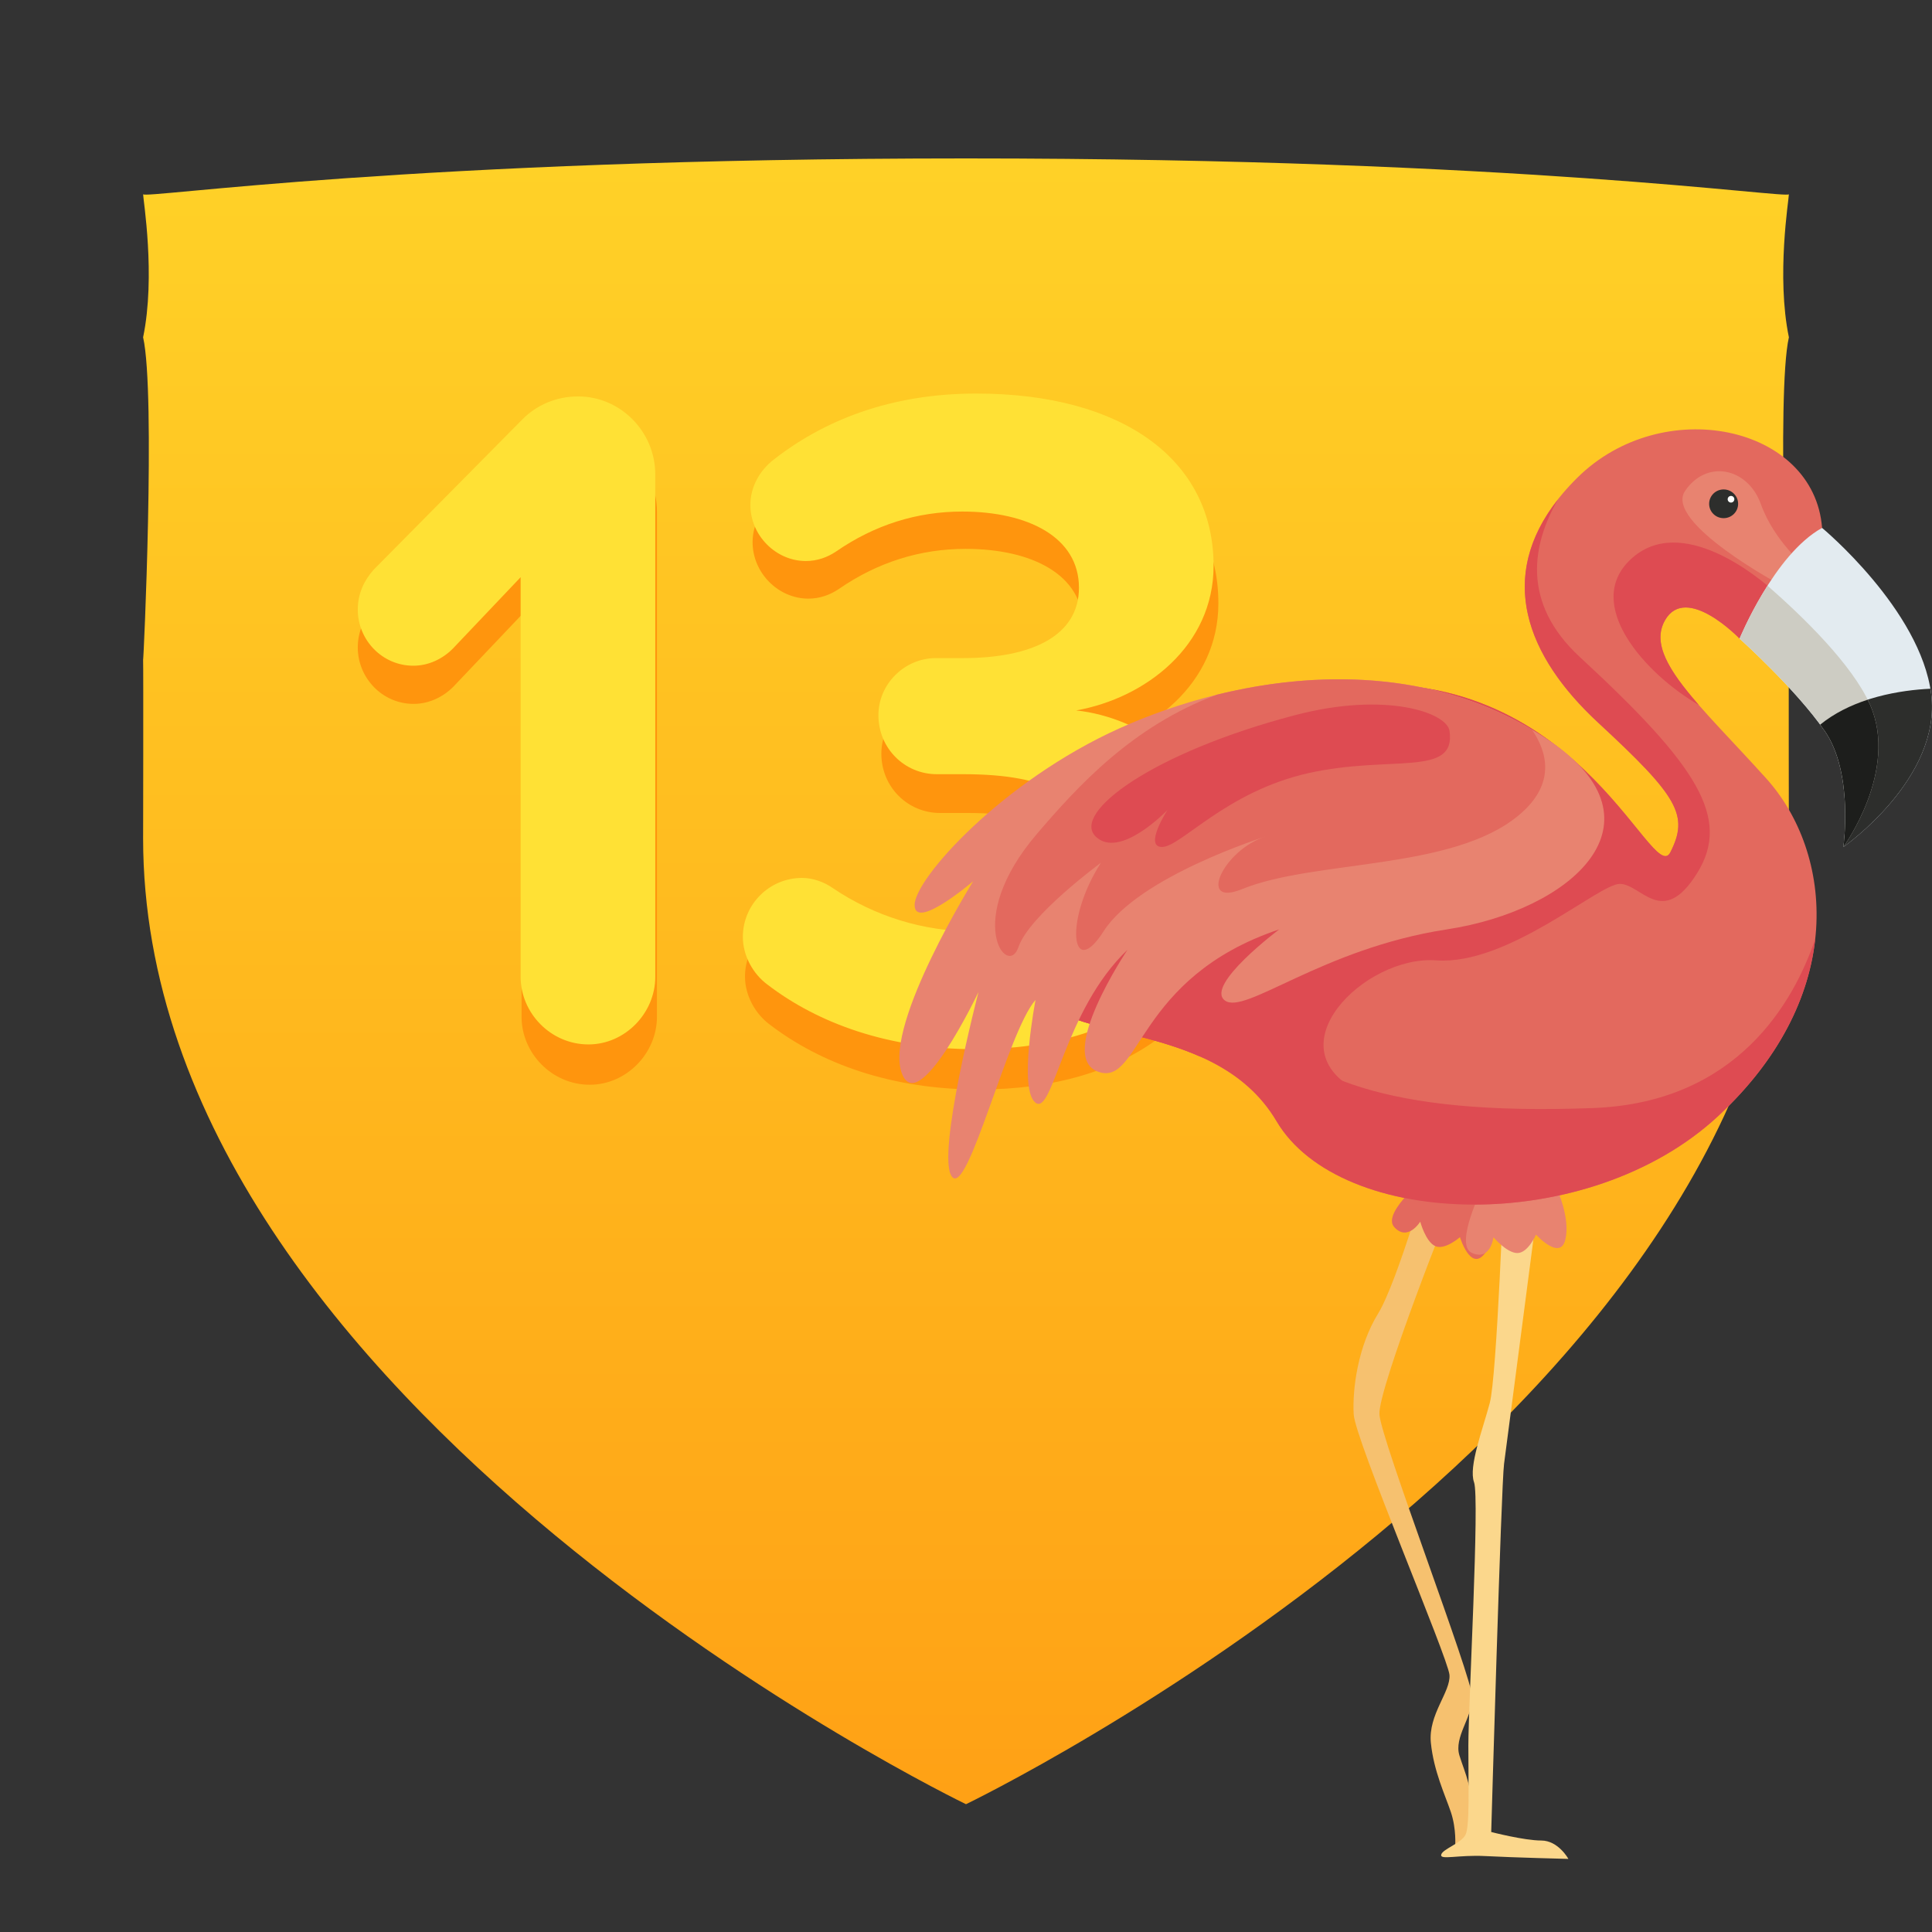 <?xml version="1.0" encoding="UTF-8"?>
<svg width="54px" height="54px" viewBox="0 0 54 54" version="1.1" xmlns="http://www.w3.org/2000/svg" xmlns:xlink="http://www.w3.org/1999/xlink">
    <rect x="0" y="0" width="54" height="54" fill="#333333" stroke="none"/>
    <!-- Generator: Sketch 50.2 (55047) - http://www.bohemiancoding.com/sketch -->
    <title>a_fait_etape_13</title>
    <desc>Created with Sketch.</desc>
    <defs>
        <linearGradient x1="50%" y1="0%" x2="50%" y2="123.063%" id="linearGradient-1">
            <stop stop-color="#FFD127" offset="0%"></stop>
            <stop stop-color="#FF9611" offset="100%"></stop>
        </linearGradient>
    </defs>
    <g id="Badges-Copy" stroke="none" stroke-width="1" fill="none" fill-rule="evenodd">
        <g id="nouveaux-badges" transform="translate(-88, -182)">
            <g id="étape-13" transform="translate(92, 186)">
                <g id="Group-7">
                    <g id="Group-48-Copy" fill="url(#linearGradient-1)">
                        <path d="M46,5.428 C45.644,3.71 46,1.569 46,1.428 C46,1.569 38.523,0.428 23,0.428 C7.477,0.428 0,1.569 0,1.428 C0,1.569 0.356,3.71 0,5.428 C0.356,6.989 0.01,14.583 0,14.428 C0.01,14.644 0,19.819 0,19.428 C0,35.351 23,46.428 23,46.428 C23,46.428 46,35.351 46,19.428 C46,19.819 45.99,14.644 46,14.428 C45.99,14.583 45.644,6.989 46,5.428" id="bouclier"></path>
                    </g>
                    <g id="Group-8" transform="translate(6, 7)">
                        <path d="M6.483,19.319 C5.425,19.319 4.578,18.436 4.578,17.42 L4.578,6.186 L2.673,8.192 C2.382,8.486 1.985,8.674 1.561,8.674 C0.688,8.674 0,7.951 0,7.096 C0,6.641 0.185,6.266 0.45,5.972 L4.631,1.746 C5.028,1.345 5.584,1.104 6.192,1.104 C7.383,1.104 8.362,2.094 8.362,3.298 L8.362,17.42 C8.362,18.436 7.515,19.319 6.483,19.319 Z M17.359,19.452 C14.925,19.452 12.94,18.73 11.511,17.634 C11.114,17.339 10.823,16.831 10.823,16.296 C10.823,15.387 11.564,14.638 12.49,14.638 C12.781,14.638 13.099,14.745 13.363,14.932 C14.554,15.735 15.93,16.136 17.227,16.136 C19.37,16.136 20.561,15.2 20.561,13.836 C20.561,12.391 19.476,11.723 17.015,11.723 L16.274,11.723 C15.374,11.723 14.634,11.001 14.634,10.064 C14.634,9.182 15.374,8.46 16.248,8.46 L17.015,8.46 C18.973,8.46 20.27,7.818 20.27,6.48 C20.27,5.063 18.841,4.341 16.989,4.341 C15.718,4.341 14.528,4.715 13.443,5.464 C13.205,5.625 12.914,5.732 12.596,5.732 C11.749,5.732 11.035,5.009 11.035,4.153 C11.035,3.645 11.299,3.191 11.67,2.896 C13.099,1.773 14.978,1.024 17.386,1.024 C21.514,1.024 24.054,2.896 24.054,5.865 C24.054,8.112 22.149,9.583 20.191,9.931 C21.99,10.118 24.319,11.535 24.319,14.21 C24.319,17.286 21.593,19.452 17.359,19.452 Z" id="13" fill="#FF950D"></path>
                        <path d="M6.447,18.192 C5.394,18.192 4.552,17.315 4.552,16.304 L4.552,5.133 L2.658,7.128 C2.368,7.421 1.974,7.607 1.553,7.607 C0.684,7.607 0,6.889 0,6.038 C0,5.585 0.184,5.213 0.447,4.92 L4.605,0.718 C5,0.319 5.552,0.08 6.158,0.08 C7.342,0.08 8.315,1.064 8.315,2.261 L8.315,16.304 C8.315,17.315 7.473,18.192 6.447,18.192 Z M17.262,18.325 C14.841,18.325 12.868,17.607 11.447,16.517 C11.052,16.224 10.763,15.719 10.763,15.187 C10.763,14.283 11.499,13.538 12.42,13.538 C12.71,13.538 13.026,13.644 13.289,13.83 C14.473,14.628 15.841,15.027 17.131,15.027 C19.262,15.027 20.446,14.096 20.446,12.74 C20.446,11.304 19.367,10.639 16.92,10.639 L16.183,10.639 C15.289,10.639 14.552,9.921 14.552,8.99 C14.552,8.112 15.289,7.394 16.157,7.394 L16.92,7.394 C18.867,7.394 20.157,6.756 20.157,5.426 C20.157,4.016 18.736,3.298 16.894,3.298 C15.631,3.298 14.447,3.67 13.368,4.415 C13.131,4.575 12.841,4.681 12.526,4.681 C11.684,4.681 10.973,3.963 10.973,3.112 C10.973,2.607 11.236,2.154 11.605,1.862 C13.026,0.745 14.894,0 17.289,0 C21.394,0 23.92,1.862 23.92,4.814 C23.92,7.048 22.025,8.511 20.078,8.857 C21.867,9.043 24.183,10.453 24.183,13.112 C24.183,16.171 21.473,18.325 17.262,18.325 Z" id="13" fill="#FFE135"></path>
                    </g>
                </g>
                <g id="Group-51" transform="translate(35.5, 28) scale(-1, 1) translate(-35.5, -28) translate(21, 8)">
                    <path d="M13.967,20.405 C13.967,20.405 14.925,23.809 15.484,24.719 C16.044,25.629 16.203,26.817 16.164,27.529 C16.124,28.242 13.527,34.337 13.487,34.812 C13.447,35.287 14.086,35.92 14.007,36.712 C13.927,37.503 13.607,38.176 13.447,38.651 C13.288,39.126 13.328,39.601 13.328,39.601 C13.328,39.601 12.968,39.68 12.888,38.849 C12.808,38.018 13.048,37.582 13.208,37.068 C13.368,36.553 12.848,35.999 12.848,35.445 C12.848,34.891 15.405,28.242 15.445,27.529 C15.484,26.817 13.447,21.632 13.168,21.038 C12.888,20.444 13.967,20.405 13.967,20.405" id="Fill-22" fill="#F6C16F"></path>
                    <path d="M11.961,20.919 C11.961,20.919 12.16,26.46 12.36,27.212 C12.56,27.965 12.959,28.994 12.8,29.429 C12.64,29.864 12.959,35.643 12.959,36.791 C12.959,37.939 12.919,39.047 13.039,39.284 C13.159,39.522 13.678,39.68 13.718,39.838 C13.758,39.997 13.239,39.838 12.48,39.878 C11.721,39.918 10.163,39.957 10.163,39.957 C10.163,39.957 10.443,39.443 10.922,39.443 C11.402,39.443 12.32,39.205 12.32,39.205 C12.32,39.205 12.041,29.508 11.961,28.914 C11.881,28.321 10.922,20.959 10.922,20.959 L11.961,20.919" id="Fill-23" fill="#FBD78C"></path>
                    <path d="M12.119,21.695 C12.119,21.695 12.129,22.586 12.517,23.057 C12.904,23.528 13.194,22.579 13.194,22.579 C13.194,22.579 13.618,22.953 13.887,22.828 C14.156,22.702 14.304,22.146 14.304,22.146 C14.304,22.146 14.655,22.715 15.032,22.296 C15.409,21.877 13.973,20.752 13.973,20.752 L12.119,21.695" id="Fill-24" fill="#E3695E"></path>
                    <path d="M10.473,21.255 C10.473,21.255 10.101,22.065 10.25,22.655 C10.399,23.245 11.068,22.508 11.068,22.508 C11.068,22.508 11.291,23.023 11.589,23.023 C11.886,23.023 12.258,22.581 12.258,22.581 C12.258,22.581 12.333,23.245 12.853,23.023 C13.374,22.802 12.556,21.181 12.556,21.181 L10.473,21.255" id="Fill-25" fill="#E88370"></path>
                    <path d="M3.072,2.755 C3.295,-0.12 7.535,-1.004 9.915,1.354 C12.295,3.713 11.552,6.145 9.32,8.209 C7.089,10.272 6.791,10.788 7.312,11.82 C7.833,12.852 9.99,6.145 17.056,7.251 C24.122,8.356 25.312,13.737 25.015,15.505 C24.717,17.274 20.105,16.316 18.32,19.338 C16.535,22.36 9.618,22.581 5.973,19.191 C2.328,15.8 2.775,11.82 4.634,9.757 C6.494,7.693 8.056,6.366 7.461,5.334 C6.866,4.302 5.378,5.85 5.378,5.85 L3.072,2.755" id="Fill-26" fill="#E3695E"></path>
                    <path d="M5.378,5.85 C5.378,5.85 6.866,4.302 7.461,5.334 C7.83,5.975 7.367,6.73 6.518,7.704 C8.026,6.83 9.753,4.89 8.428,3.639 C7.012,2.303 4.803,4.175 4.401,4.538 L5.378,5.85" id="Fill-27" fill="#DE4B52"></path>
                    <path d="M25.015,15.505 C25.043,15.338 25.057,15.138 25.055,14.913 C24.993,14.955 24.93,15.003 24.866,15.063 C23.155,16.685 20.849,14.695 19.213,16.39 C17.576,18.085 15.345,19.191 9.469,18.97 C5.442,18.818 3.861,16.002 3.264,14.244 C3.44,15.848 4.247,17.585 5.973,19.191 C9.618,22.581 16.535,22.36 18.32,19.338 C20.105,16.316 24.717,17.274 25.015,15.505" id="Fill-28" fill="#DE4B52"></path>
                    <path d="M3.556,3.823 C3.556,3.823 4.411,3.123 4.783,2.091 C5.155,1.059 6.308,0.838 6.903,1.723 C7.498,2.607 4.188,4.376 4.188,4.376 L3.556,3.823" id="Fill-29" fill="#E88370"></path>
                    <path d="M17.056,7.251 C9.99,6.145 7.833,12.852 7.312,11.82 C6.791,10.788 7.089,10.272 9.32,8.209 C11.362,6.32 12.157,4.123 10.452,1.955 C11.173,3.204 11.493,4.841 9.841,6.366 C6.568,9.388 5.601,10.862 6.568,12.41 C7.535,13.958 8.13,12.705 8.725,12.705 C9.32,12.705 11.849,14.99 13.857,14.842 C15.866,14.695 18.488,17.311 15.977,18.527 C15.792,18.617 20.193,17.397 20.482,17.52 C22.473,16.647 24.806,16.747 25.015,15.505 C25.312,13.737 24.122,8.356 17.056,7.251" id="Fill-30" fill="#DE4B52"></path>
                    <path d="M3.072,2.755 C3.072,2.755 0.32,5.039 0.023,7.398 C-0.275,9.757 2.477,11.673 2.477,11.673 C2.477,11.673 2.18,9.609 2.998,8.43 C3.816,7.251 5.378,5.85 5.378,5.85 C5.378,5.85 4.411,3.492 3.072,2.755" id="Fill-31" fill="#E3EBF0"></path>
                    <path d="M3.125,8.254 C2.174,7.479 0.846,7.289 0.046,7.25 C0.038,7.299 0.029,7.349 0.023,7.398 C-0.275,9.756 2.477,11.673 2.477,11.673 C2.477,11.673 2.18,9.609 2.998,8.43 C3.038,8.372 3.081,8.313 3.125,8.254" id="Fill-32" fill="#2D2E2C"></path>
                    <path d="M5.378,5.85 C5.378,5.85 5.084,5.135 4.598,4.37 C3.595,5.247 2.229,6.577 1.733,7.693 C0.915,9.535 2.477,11.673 2.477,11.673 C2.477,11.673 2.18,9.609 2.998,8.43 C3.816,7.251 5.378,5.85 5.378,5.85" id="Fill-33" fill="#CDCCC3"></path>
                    <path d="M3.125,8.254 C2.727,7.93 2.263,7.709 1.799,7.557 C1.776,7.603 1.753,7.648 1.733,7.693 C0.915,9.535 2.477,11.673 2.477,11.673 C2.477,11.673 2.18,9.609 2.998,8.43 C3.038,8.372 3.081,8.313 3.125,8.254" id="Fill-34" fill="#1D1E1C"></path>
                    <path d="M10.673,8.716 C14.549,6.069 19.436,6.882 22.709,8.356 C25.982,9.83 28.436,12.557 28.436,13.294 C28.436,14.031 26.8,12.631 26.8,12.631 C26.8,12.631 29.254,16.575 28.808,17.956 C28.362,19.338 26.651,15.727 26.651,15.727 C26.651,15.727 27.841,20.296 27.395,20.886 C26.948,21.476 25.84,16.832 25.056,15.948 C25.056,15.948 25.543,18.454 25.056,18.822 C24.568,19.191 24.271,16.243 22.486,14.547 C22.486,14.547 24.494,17.533 23.304,17.956 C22.114,18.38 22.262,15.322 18.246,13.977 C18.246,13.977 20.322,15.533 19.768,15.961 C19.213,16.39 17.056,14.512 13.56,13.977 C10.064,13.442 7.339,10.992 10.673,8.716" id="Fill-35" fill="#E88370"></path>
                    <path d="M25.535,14.474 C25.833,15.358 27.097,13.737 25.015,11.304 C23.884,9.984 22.357,8.296 19.985,7.416 C17.219,6.734 13.977,6.732 11.182,8.394 C10.758,9.01 10.497,9.911 11.552,10.788 C13.411,12.336 17.256,12.023 19.287,12.852 C20.552,13.368 19.808,11.746 18.618,11.378 C18.618,11.378 22.174,12.492 23.155,14.031 C24.048,15.432 24.271,13.737 23.229,12.115 C23.229,12.115 25.238,13.589 25.535,14.474" id="Fill-36" fill="#E3695E"></path>
                    <path d="M13.485,8.43 C13.297,9.735 15.122,9.093 17.428,9.609 C19.733,10.125 20.998,11.673 21.519,11.673 C22.039,11.673 21.37,10.641 21.37,10.641 C21.37,10.641 22.709,12.041 23.378,11.378 C24.048,10.715 21.793,9.035 17.8,7.988 C15.271,7.324 13.56,7.914 13.485,8.43" id="Fill-37" fill="#DE4B52"></path>
                    <path d="M6.229,2.082 C6.229,2.304 6.048,2.483 5.824,2.483 C5.601,2.483 5.419,2.304 5.419,2.082 C5.419,1.86 5.601,1.68 5.824,1.68 C6.048,1.68 6.229,1.86 6.229,2.082" id="Fill-38" fill="#2D2E2C"></path>
                    <path d="M5.711,1.954 C5.711,2.005 5.669,2.047 5.618,2.047 C5.566,2.047 5.525,2.005 5.525,1.954 C5.525,1.903 5.566,1.861 5.618,1.861 C5.669,1.861 5.711,1.903 5.711,1.954" id="Fill-39" fill="#FFFFFE"></path>
                </g>
            </g>
        </g>
    </g>
</svg>